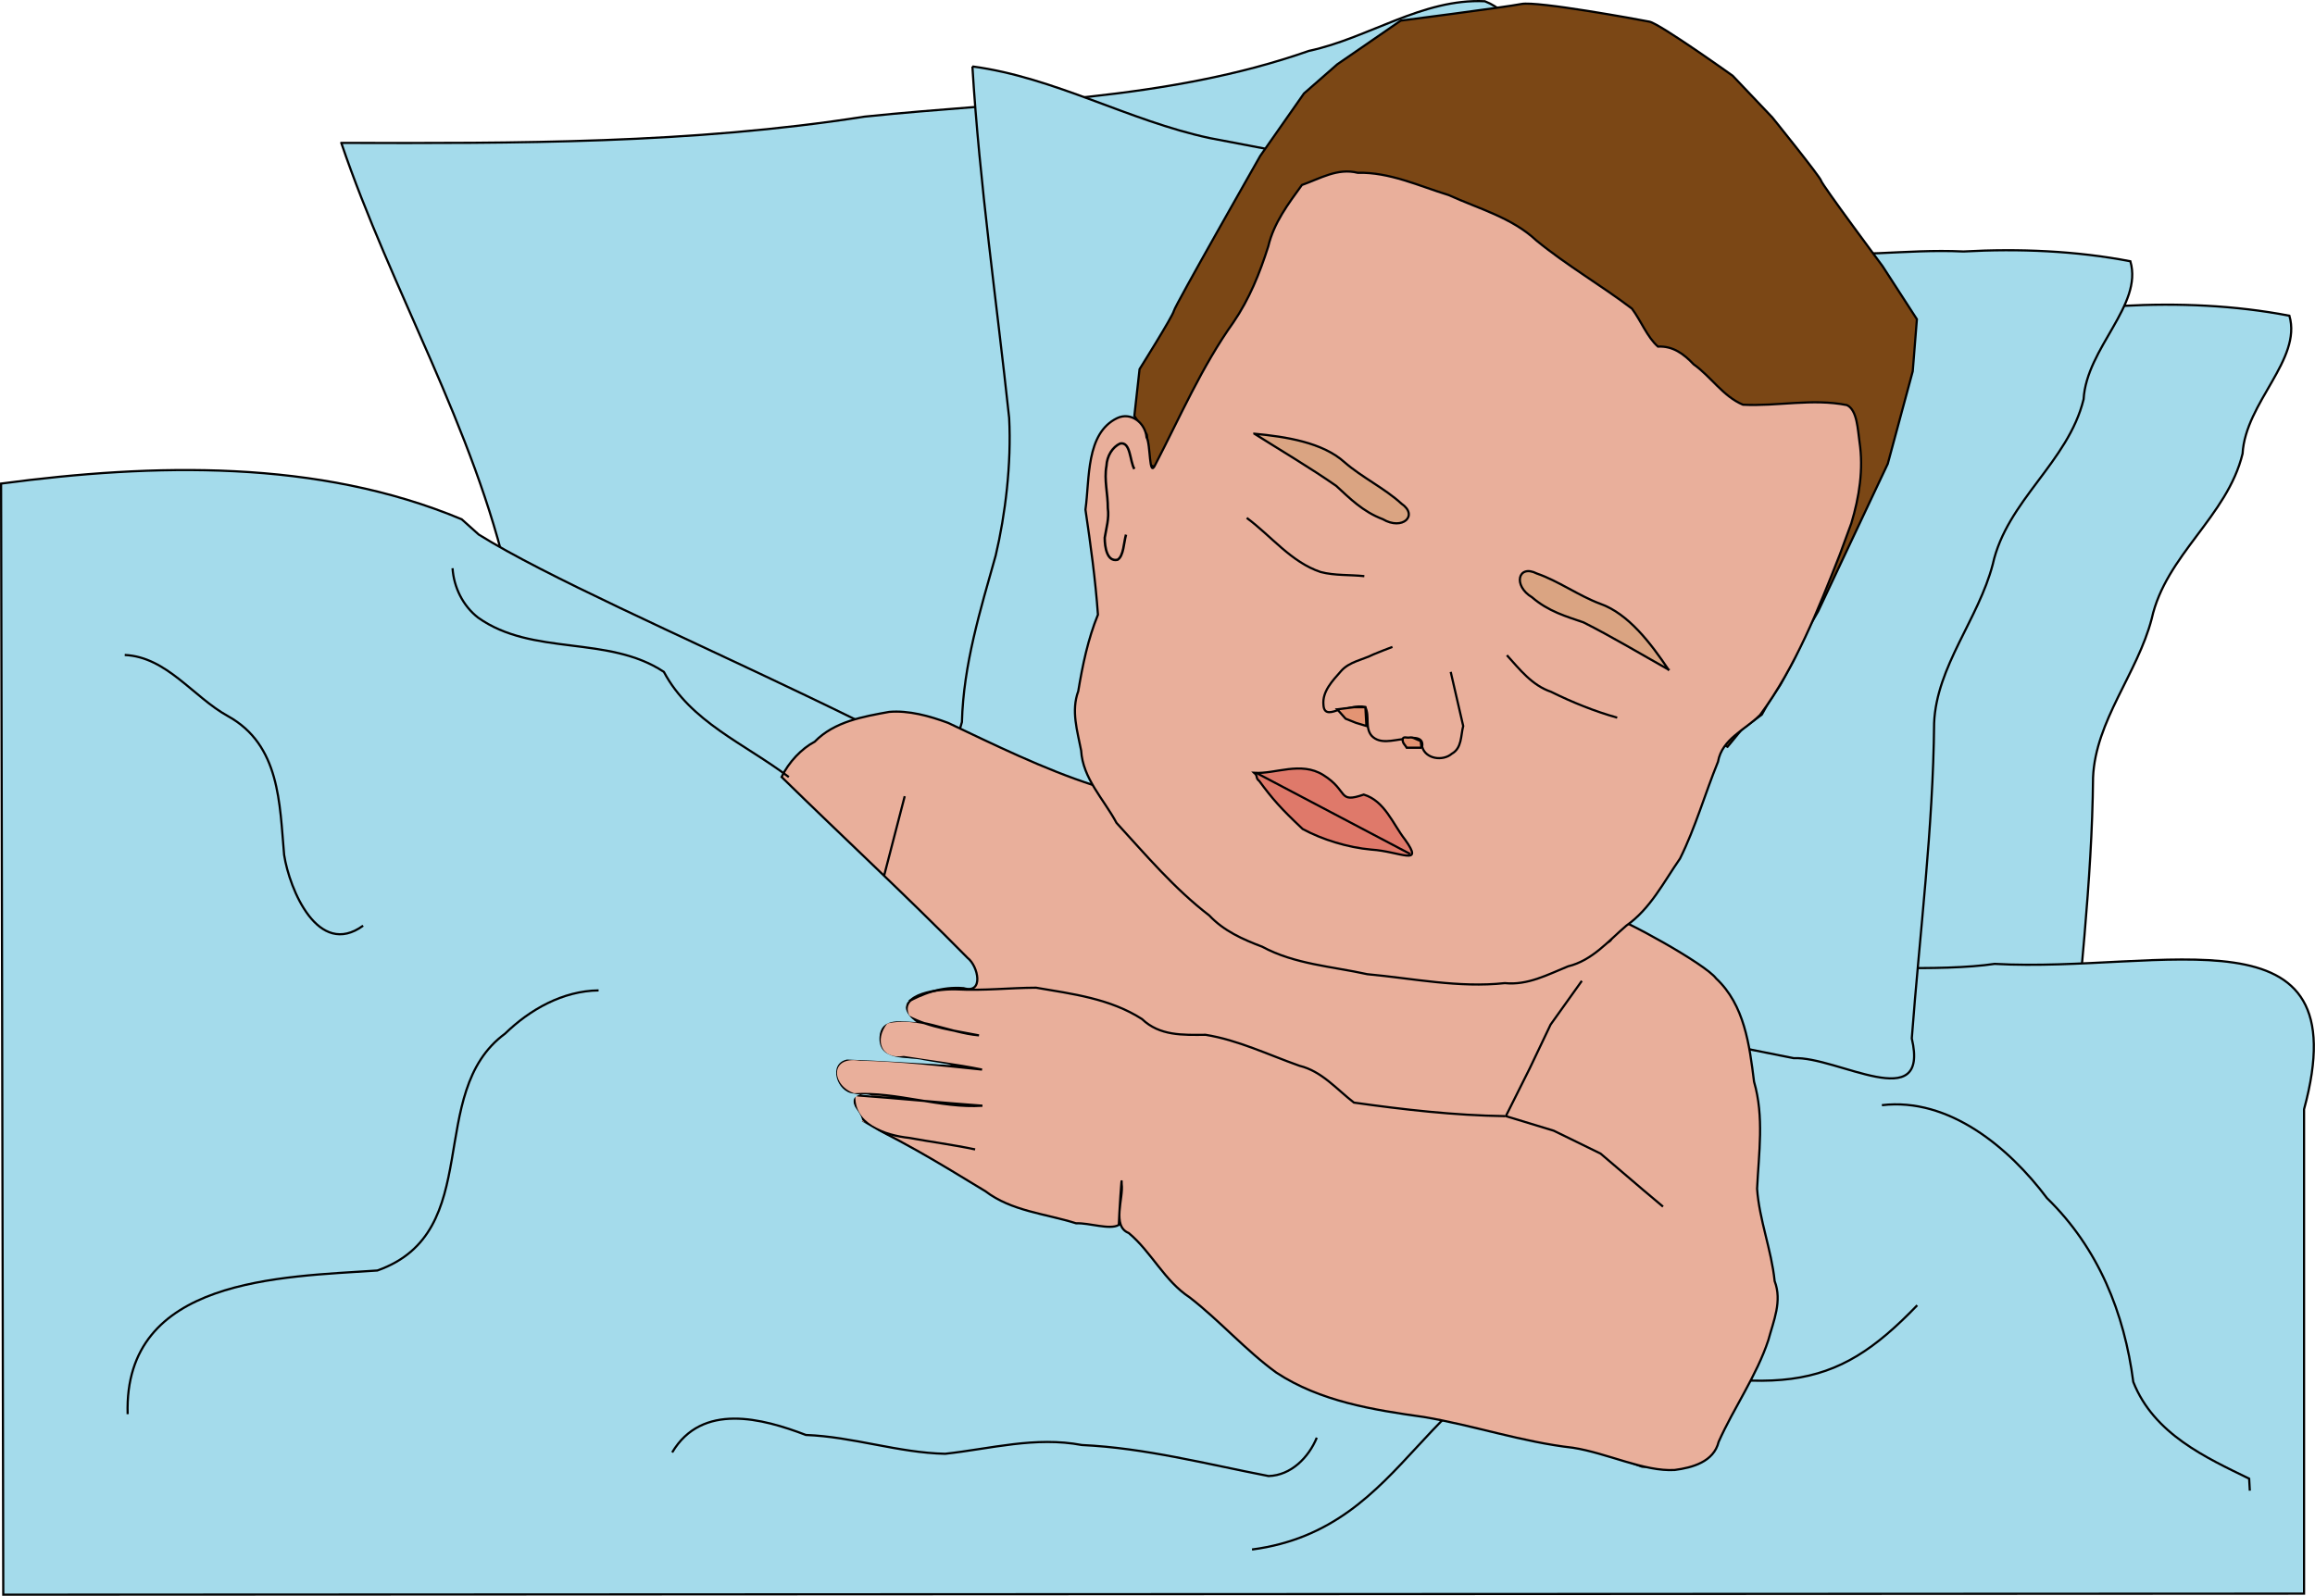 <?xml version="1.0" encoding="UTF-8" standalone="no"?>
<!-- Created with Inkscape (http://www.inkscape.org/) -->
<svg
    xmlns:inkscape="http://www.inkscape.org/namespaces/inkscape"
    xmlns:rdf="http://www.w3.org/1999/02/22-rdf-syntax-ns#"
    xmlns="http://www.w3.org/2000/svg"
    xmlns:cc="http://creativecommons.org/ns#"
    xmlns:dc="http://purl.org/dc/elements/1.1/"
    xmlns:sodipodi="http://sodipodi.sourceforge.net/DTD/sodipodi-0.dtd"
    id="svg2"
    sodipodi:docname="_svgclean2.svg"
    inkscape:version="0.48.3.1 r9886"
    inkscape:export-filename="/windows/E/Projekt_Kliparty/9.C prace/Jakeschova/Cliparty/činnosti/spanek.png"
    viewBox="0 0 1058.3 729.7"
    sodipodi:version="0.32"
    inkscape:export-xdpi="90"
    version="1.1"
    inkscape:export-ydpi="90"
    inkscape:label="Pozadí"
  >
  <sodipodi:namedview
      id="base"
      bordercolor="#666666"
      inkscape:pageshadow="2"
      inkscape:window-y="0"
      pagecolor="#ffffff"
      inkscape:window-height="645"
      inkscape:window-maximized="0"
      inkscape:zoom="0.74318519"
      inkscape:window-x="0"
      showgrid="false"
      borderopacity="1.0"
      inkscape:current-layer="layer1"
      inkscape:cx="586.9901"
      inkscape:cy="75.012627"
      inkscape:window-width="674"
      inkscape:pageopacity="0.0"
      inkscape:document-units="px"
  />
  <g
      id="layer1"
      inkscape:label="Vrstva 1"
      inkscape:groupmode="layer"
      transform="translate(.5 -15.366)"
    >
    <g
        id="g8105"
      >
      <path
          id="path8095"
          style="fill-rule:evenodd;stroke:#000000;stroke-width:1px;fill:#a4dbeb"
          inkscape:connector-curvature="0"
          d="m516.69 70.642c37.63 5.006 71.43 24.818 108.47 32.758 89.15 16.74 177.93 36.04 267.31 51.39 28.06 3.94 49.59-0.8 77.31 0.46 25.41-1.4 51.52-0.3 76.32 4.49 5.8 20.1-20.1 39.66-21.4 63.06-7 28.81-35.11 46.3-41.55 75.5-6.53 25.05-25.73 46.68-26.81 72.57-0.45 48.27-6.58 96.16-10.21 144.21 8.32 35.6-34.2 8.12-53.97 9.06-135.02-26.93-270.05-53.85-405.07-80.78 17.83-21.46 17.07-48.09 24.81-72.93 0.68-26.19 8.42-51.21 15.44-76.19 4.41-18.64 7.24-41.79 6.15-62.89-5.75-53.55-13.53-106.91-16.8-160.71z"
      />
      <path
          id="path8097"
          style="fill-rule:evenodd;stroke:#000000;stroke-width:1px;fill:#a4dbeb"
          inkscape:connector-curvature="0"
          d="m155.52 80.705c79.83 0.206 160.03 0.417 239.12-11.996 68.04-7.099 138.01-7.177 203.24-30.079 27.22-5.804 51.85-24.043 80.41-22.693 27.07 10.607 3.73 45.103 6.6 66.69-2.06 24.493-8.97 48.313-16.48 71.373-5.58 45.9-13.14 94.66 6.47 138.45 9.69 36.6 12.34 74.82 24.41 110.82-155.29 14.38-310.58 28.76-465.87 43.13 18.49-54.39-13.53-110.21-1.43-165.23-15.78-70.24-53.48-132.69-76.47-200.46z"
      />
      <path
          id="path4366"
          inkscape:connector-curvature="0"
          sodipodi:nodetypes="ccccccccccccccccc"
          style="fill-rule:evenodd;stroke:#000000;stroke-width:1px;fill:#a4dbeb"
          d="m218.36 259.8c60.48 37.79 244.98 107.42 293.49 159.62 17.56 23.88-18.62 52.38-87.43 57.27 8.58 12.95-31.22 18.04-4.56 23.23 39.91 5.21-75.13-20.43-19.09 20.94 53.6 44.33 114.11 13.66 154.34 74.92 50.38 45.39 134.59 67.96 195.11 90.28 61.04 1.59 56.47-92.25 41.14-138.07 15.75-54.17-103.43-89.28-90.48-85.8 41.71-15.28 161.93 1.13 210.47-6.07 77.18 4.26 167.15-27.97 141.45 66.49v221.48c-350.63 0.16-701.24 0.32-1051.8 0.48-0.366-169.36-0.683-338.72-1-508.08 69.852-9.27 144.79-11.19 210.57 16.33l7.79 6.98z"
      />
      <path
          id="path7367"
          style="fill-rule:evenodd;stroke:#000000;stroke-width:1px;fill:#a4dbeb"
          inkscape:connector-curvature="0"
          d="m444.03 45.749c37.63 5.006 71.43 24.818 108.47 32.756 89.15 16.743 177.93 36.035 267.31 51.395 28.06 3.93 49.59-0.8 77.31 0.46 25.41-1.4 51.52-0.3 76.28 4.48 5.85 20.1-20.08 39.67-21.38 63.07-7.02 28.81-35.09 46.3-41.53 75.49-6.53 25.06-25.73 46.69-26.81 72.58-0.45 48.27-6.58 96.16-10.21 144.21 8.32 35.6-34.2 8.12-53.97 9.05-135.02-26.92-270.05-53.85-405.07-80.77 17.83-21.46 17.07-48.1 24.81-72.93 0.68-26.19 8.42-51.21 15.44-76.19 4.4-18.65 7.24-41.79 6.15-62.89-5.75-53.55-13.53-106.92-16.8-160.71z"
      />
      <path
          id="path7347"
          inkscape:connector-curvature="0"
          sodipodi:nodetypes="ccc"
          style="stroke:#000000;stroke-width:1px;fill:none"
          d="m571.86 723.91c73.32-9.68 78.08-84.93 148.61-90.71 92.19 21.86 117.14 18.86 155.49-20.97"
      />
      <g
          id="g4345"
        >
        <path
            id="path4338"
            inkscape:connector-curvature="0"
            sodipodi:nodetypes="cccccccccccccccccccccccccccccc"
            style="fill-rule:evenodd;stroke:#000000;stroke-width:1px;fill:#e9af9b"
            d="m499.51 374.45c-23.03-7.44-45.66-18.65-66.6-28.54-8.48-3.15-18.05-5.79-26.93-5.02-11.69 2.14-25.05 4.35-34.03 13.63-6.03 3.15-11.91 9.38-15.15 16.13 28.24 27.68 57.35 54.6 85.05 82.75 4.88 3.78 7.55 16.61-1.84 13.82-19.97-1.7-35.26 13.06-51.07 22.81-8.18 5.4-16.36 10.8-24.53 16.2 6.49 7.36 11.61 16.51 21.74 19.12 22.48 9.28 43.05 22.14 63.79 34.7 12.02 9.17 27.46 10.25 41.49 14.69 6.05-0.27 15.37 3.16 19.53 0.75 0.09-3.91 1.49-25.8 1.31-18.72 0.95 6.41-4.66 19.32 3.23 22.41 10.39 8.68 16.29 21.86 27.88 29.46 13.81 10.71 25.51 24.13 39.56 34.35 20.08 13.21 44.15 17.04 67.53 20.33 22.87 3.86 44.95 11.45 68.08 14.05 15.65 2.43 32.69 11.01 46.54 10.17 8.01-1.05 17.87-3.7 20.09-12.89 7.04-15.72 17.3-30.12 22.71-46.46 2.41-8.94 6.4-17.79 2.89-27.02-1.45-14.3-7.05-28.04-8.03-42.25 0.78-16.38 3.29-32.84-1.39-48.94-2.09-16.78-4.36-35.1-17.37-47.24-4.75-6.47-42.2-27.22-50.3-29.27-6.73-3.31 8.08 10.72 0.41 12.89-13.22 2.48-14.6-7.81-27.28-10.47-69.1-20.48-138.2-40.96-207.31-61.44z"
        />
        <path
            id="path2832"
            style="fill-rule:evenodd;stroke:#000000;stroke-width:1px;fill:#7b4715"
            inkscape:connector-curvature="0"
            d="m525.2 227.93-1.42-13.8-5.71-8.56 2.38-21.41s15.22-24.26 15.69-26.64c0.48-2.38 39.49-70.88 39.49-70.88l19.98-28.544 15.22-13.32 29.02-19.981s48.05-6.184 55.19-7.612c7.13-1.427 53.75 7.136 58.51 8.088 4.76 0.951 38.06 24.738 38.06 24.738l18.08 19.029s21.88 27.116 22.36 29.019c0.47 1.903 28.06 39.013 28.06 39.013l15.7 24.26-1.9 23.79-11.42 42.33-31.87 67.56-3.33 5.71-3.81 8.08-4.28 9.04-5.71 10.47-6.18 9.51-2.38 4.29-9.04 6.66-6.66 8.08-264.03-128.92z"
        />
        <path
            id="path1339"
            style="fill-rule:evenodd;stroke:#000000;stroke-width:1px;fill:#e9af9b"
            inkscape:connector-curvature="0"
            d="m840.61 268.84c-10.03 25.45-20.19 51.32-36.48 73.45-6.83 6.84-17.43 10.99-19.24 21.39-5.98 14.66-10.34 30.16-17.37 44.29-7.51 10.79-13.5 22.91-24.52 30.65-8.33 7.11-15.59 15.94-26.67 18.63-9.36 3.8-18.46 8.74-28.9 7.67-21.06 2.29-41.95-2.16-62.87-4.08-16.2-3.58-33.19-4.54-48.04-12.57-8.93-3.37-17.56-7.22-24.21-14.29-15.92-12.22-28.94-27.61-42.4-42.33-5.82-10.87-15.42-20.25-16.17-33.1-1.74-9.04-4.64-18.08-1.32-27.12 1.99-11.93 4.42-23.75 9-34.99-1.15-16.11-3.36-32.09-5.71-48.05 2-14.07 0.09-34.86 14.5-41.83 6.4-3.03 12.88 2.29 13.43 8.79 1.94 3.12 1.04 18.84 3.92 12.65 11.42-22.01 21.3-44.91 35.75-65.19 7.32-10.68 12.1-22.55 15.99-34.83 2.52-10.68 9.05-19.3 15.36-28.02 8.33-2.963 16.37-7.887 25.5-5.576 14.56-0.372 27.94 5.996 41.59 10.186 13.76 6.27 28.85 10.24 40.14 20.8 13.82 11.34 29.54 20.41 43.65 31.13 4.14 5.52 6.97 13.04 11.89 17.35 6.85-0.34 11.82 3.37 16.31 8.11 7.99 5.67 13.44 14.65 22.55 18.47 15.86 0.81 31.72-2.98 47.53 0.18 4.75 2.29 4.94 11.35 5.75 16.8 1.9 12.51-0.12 25.26-3.74 37.25-1.74 4.73-3.48 9.46-5.22 14.18z"
        />
        <path
            id="path1315"
            style="stroke:#000000;stroke-width:1px;fill:none"
            inkscape:connector-curvature="0"
            d="m569.45 252.19c11.2 8.26 20.23 20.2 33.78 24.74 6.52 1.71 13.33 1.18 19.97 1.9"
        />
        <path
            id="path1324"
            style="stroke:#000000;stroke-width:1px;fill:none"
            inkscape:connector-curvature="0"
            d="m688.38 314.99c5.88 6.5 11.52 13.77 20.15 16.7 9.73 4.81 19.83 8.9 30.27 11.84"
        />
        <path
            id="path1332"
            inkscape:connector-curvature="0"
            sodipodi:nodetypes="cscccccc"
            style="fill-rule:evenodd;stroke:#000000;stroke-width:1px;fill:#df796a"
            d="m572.78 368.75c9.81 0.66 21.3-5.42 31.63 0.99 11.77 7.32 6.36 13.14 18.54 8.96 9.63 2.95 13.19 13.33 18.87 20.6 8.93 12.49-2.19 5.4-15.43 4.56-10.68-0.94-22.5-4.6-31.37-9.41-10.04-9.44-13.84-13.8-19.83-21.94-1.9-1.43-0.48-2.38-2.41-3.76z"
        />
        <path
            id="path1344"
            style="stroke:#000000;stroke-width:1.112px;fill:none"
            inkscape:connector-curvature="0"
            d="m518.07 229.82c-2.14-3.57-1.64-12.65-6.52-11.64-3.45 1.6-6.02 5.65-6.23 10.23-1.16 6.42 0.69 12.86 0.63 19.33 0.66 4.69-0.71 9-1.42 13.52-0.01 4.39 1.07 11.11 5.85 10.07 2.82-1.64 2.85-7.98 3.88-11.49"
        />
        <path
            id="path1350"
            style="stroke:#000000;stroke-width:1px;fill:none"
            inkscape:connector-curvature="0"
            d="m662.69 322.6c1.9 8.25 3.8 16.49 5.71 24.74-1.14 4.41-0.56 10.09-5.19 12.68-4.08 3.54-12.12 2.44-13.57-3.23 0.91-5.22-5.59-4.09-8.77-3.44-4.73 0.47-10.52 2.45-14.32-1.52-3.21-3.76-0.77-9.07-2.94-13.17-3.85-0.92-7.91 0.92-11.88 1.21-3.06 1.04-6.92 2.74-7.21-2.09-0.66-6.26 4.24-11.22 8.05-15.56 3.82-4.34 9.88-5.11 14.82-7.63 2.87-1.18 5.75-2.33 8.66-3.41"
        />
        <path
            id="path1357"
            style="fill-rule:evenodd;stroke:#000000;stroke-width:1px;fill:#e39473"
            inkscape:connector-curvature="0"
            d="m610.83 339.73 3.81 4.28 4.76 1.9 4.75 1.43-0.47-8.57h-5.23l-7.62 0.96z"
        />
        <path
            id="path1359"
            style="fill-rule:evenodd;stroke:#000000;stroke-width:1.019px;fill:#e39473"
            inkscape:connector-curvature="0"
            d="m649.39 357.28h-6.8c-0.65-1.15-1.86-2.01-1.87-3.53-0.07-1.96 2.02-0.86 3.04-1.13 1.54-0.29 2.86 0.67 4.26 1.21 1.47 0.08 0.97 2.09 1.34 3.26l0.03 0.19z"
        />
        <path
            id="path2818"
            style="stroke:#000000;stroke-width:1px;fill:none"
            inkscape:connector-curvature="0"
            d="m573.73 368.75 70.4 37.1"
        />
        <path
            id="path2821"
            style="fill-rule:evenodd;stroke:#000000;stroke-width:1.014px;fill:#daa482"
            inkscape:connector-curvature="0"
            d="m572.93 213.69c14.43 1.37 31.19 3.96 41.27 13.08 7.82 6.83 18.41 11.94 25.96 18.89 7.98 5.45 0.43 12.42-8.51 7.12-9.22-3.49-15.13-9.59-21.29-15.23-11.94-8.31-24.91-15.96-37.43-23.86z"
        />
        <path
            id="path2828"
            style="fill-rule:evenodd;stroke:#000000;stroke-width:1.014px;fill:#daa482"
            inkscape:connector-curvature="0"
            d="m762.22 321.53c-8.08-12.05-18.34-25.55-31.16-30.07-9.74-3.62-19.27-10.5-28.97-13.83-8.6-4.42-11.13 5.54-2.21 10.87 7.46 6.45 15.63 8.74 23.53 11.47 12.99 6.55 25.9 14.3 38.81 21.56z"
        />
        <path
            id="path4288"
            style="stroke:#000000;stroke-width:1px;fill:none"
            inkscape:connector-curvature="0"
            d="m722.63 463.89-14.27 19.98-9.52 19.98-10.94 21.89 21.88 6.66 21.41 10.46 19.51 16.65 9.04 7.61"
        />
        <path
            id="path4292"
            inkscape:connector-curvature="0"
            sodipodi:nodetypes="cccccccccccccccccc"
            style="stroke:#000000;stroke-width:1px;fill:none"
            d="m687.43 525.74c-23.12-0.34-46.12-2.98-68.98-6.19-7.95-6.15-14.72-14.36-24.89-16.83-14.17-5.01-28.03-11.76-42.93-14.17-10.41 0.09-20.99 0.53-29.06-7.2-14.5-9.34-31.83-11.51-48.43-14.34-12.04 0.04-24.04 1.43-36.1 0.77-7.8-0.3-27.37 1.65-22.22 12.33 9.91 5.27 21.35 6.52 32.21 8.7-14.08-1.21-27.93-9.31-42.19-5.89-6.42 7.99-2.97 17.59 7.82 15.8 11.92 1.94 23.96 3.3 35.78 5.73-18.35-1.84-37.28-4.21-55.81-4.56-15.49-2.54-13.57 13.89-0.79 16.4 18.94 1.38 37.83 3.3 56.77 4.69-18.75 1.33-39.76-6.57-58.51-5.23-1.12 13.67 13.96 18.79 25.11 19.95 10.01 1.85 20.12 3.14 30.07 5.26"
        />
        <path
            id="path4343"
            style="stroke:#000000;stroke-width:1px;fill:none"
            inkscape:connector-curvature="0"
            d="m413.09 379.45-9.42 36.33"
        />
      </g
      >
      <path
          id="path5842"
          style="fill-rule:evenodd;stroke-width:0;fill:#a4dbeb"
          inkscape:connector-curvature="0"
          d="m415.07 472.93c-4.63 4.15 3.17 9.98 3.53 9.87-6.17-0.3-16.44-2.58-17.03 6.6-0.74 11.72 12.81 8.91 20.29 10.77 3.2 0.65 13.84 2.13 12.19 2.17-15.78-0.78-31.55-1.93-47.33-2.47-8.88 1.76-4.62 15.09 3.01 15.54 3.29 0.88 19.45 1.61 8.65 1.02-5.22-1.9-11.76 0.06-7.12 6.35 3.08 4.2 3.73 7.82-1.97 4.27-10.32-4.34 10.85 0.79 3.92 6.73-2.53 9.4-10.62-5.51-15.12-7.17-10.21-8.93-20.56-17.68-30.81-26.56 19.98-10.75 39.82-21.77 60.05-32.03 3.4-0.09 5.19 3.28 7.74 4.91z"
      />
      <path
          id="path6575"
          style="fill-rule:evenodd;stroke-width:0;fill:#a4dbeb"
          inkscape:connector-curvature="0"
          d="m383.44 521.45 10.46 6.9 12.13 7.14-6.89 8.56-20.46-18.08 4.76-4.52z"
      />
      <path
          id="path7303"
          style="stroke:#000000;stroke-width:1px;fill:none"
          inkscape:connector-curvature="0"
          d="m360.1 370.68c-20.07-15.22-44.91-25.13-57.11-48.09-25.54-16.92-60-7.04-84.95-24.82-6.94-5.4-11.09-13.86-11.66-22.58"
      />
      <path
          id="path7313"
          style="stroke:#000000;stroke-width:1px;fill:none"
          inkscape:connector-curvature="0"
          d="m859.81 520.73c30.7-3.62 58.21 19.48 75.45 42.48 23.57 22.95 35.39 52.58 39.47 84.07 9.44 23.92 33.47 34.7 52.97 44.23l0.3 5.49"
      />
      <path
          id="path7321"
          style="stroke:#000000;stroke-width:1px;fill:none"
          inkscape:connector-curvature="0"
          d="m57.859 662.02c-1.938-62.44 70.391-62.7 114.15-65.69 49.75-17.59 21.46-81.18 58.37-108.3 11.44-11.12 26.48-19.57 42.77-19.78"
      />
      <path
          id="path7331"
          style="stroke:#000000;stroke-width:1px;fill:none"
          inkscape:connector-curvature="0"
          d="m56.514 314.86c19.303 0.92 31.288 19.22 47.196 27.97 23.85 13.22 23.6 39.99 25.68 63.45 2.44 15.82 15.57 47.34 36.11 32.37"
      />
      <path
          id="path7339"
          style="stroke:#000000;stroke-width:1px;fill:none"
          inkscape:connector-curvature="0"
          d="m306.79 679.51c13.63-22.9 41.18-15.62 61.11-7.98 21.56 0.81 42.22 8.14 63.66 8.61 20.93-2.3 41.27-8.04 62.5-4.01 28.97 1.34 57.18 8.74 85.38 14.19 10.3-0.32 18.31-8.51 22.03-17.54"
      />
    </g
    >
  </g
  >
</svg
>

